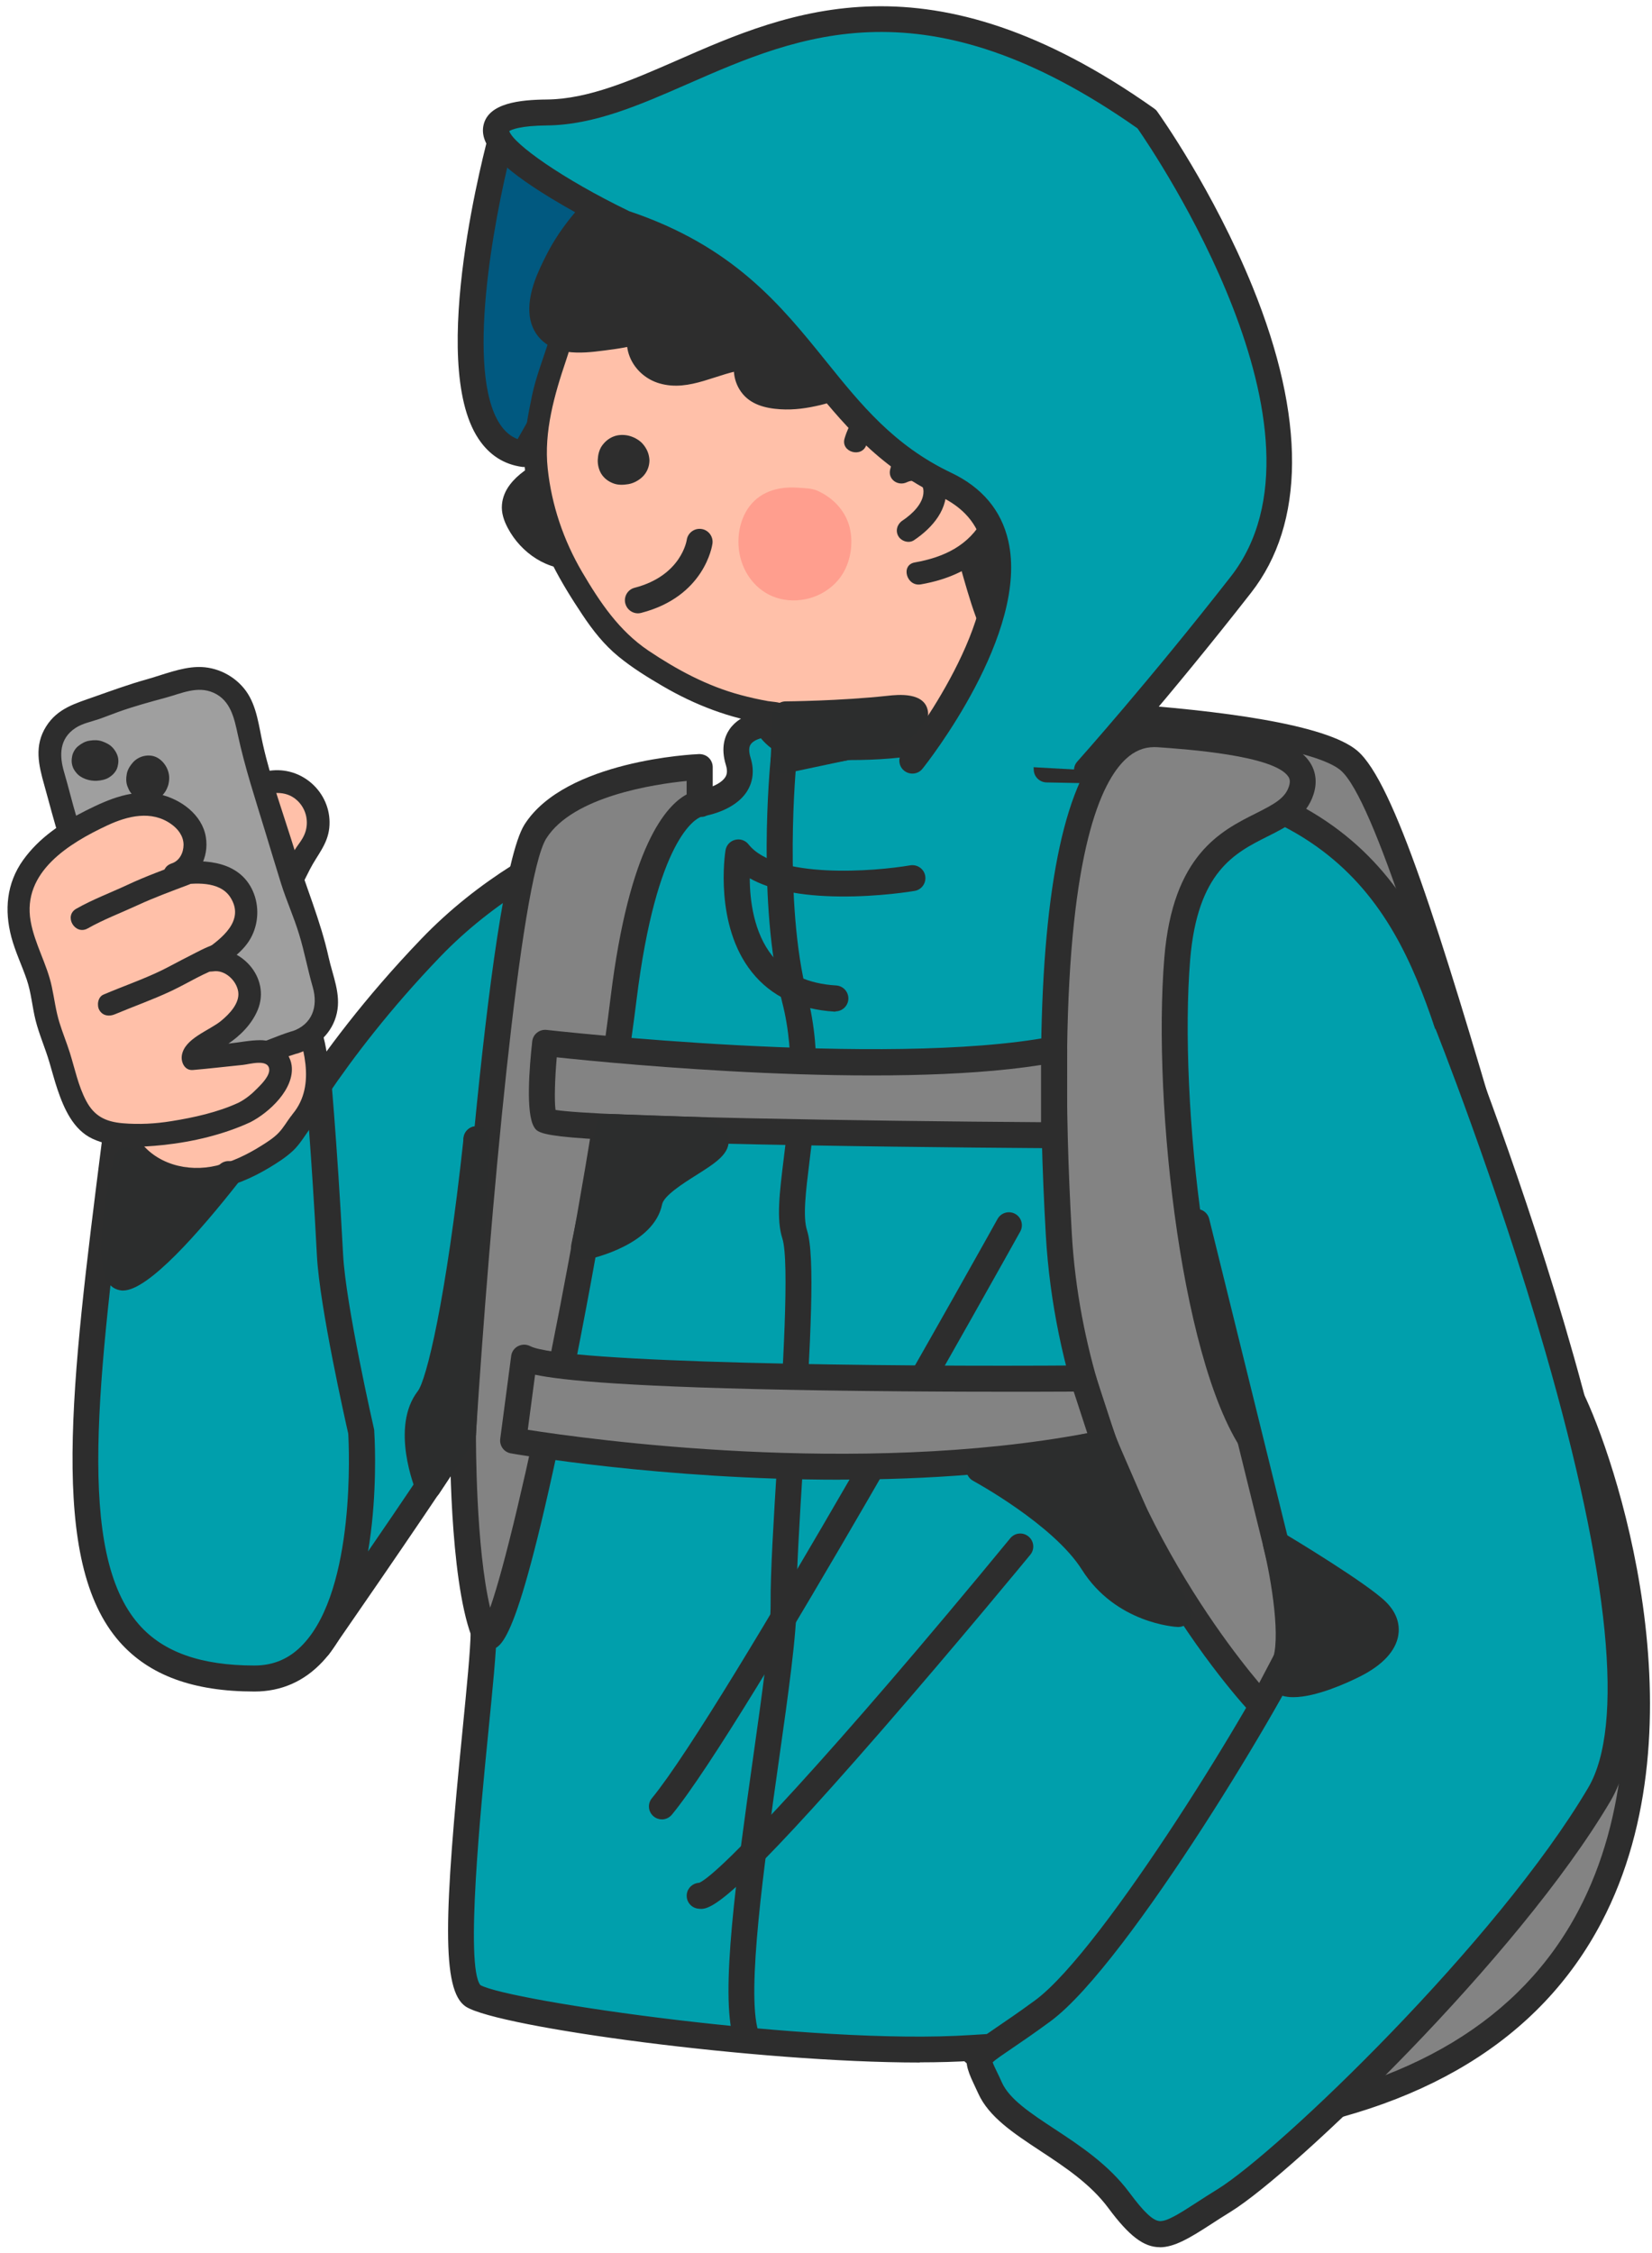 <svg width="190" height="259" viewBox="0 0 190 259" fill="none" xmlns="http://www.w3.org/2000/svg">
<path d="M57.712 15.6C57.712 15.6 48.102 50.57 60.272 52.19L77.472 21.9L57.702 15.6H57.712Z" fill="#015980"/>
<path d="M60.282 53.69C60.212 53.69 60.151 53.69 60.081 53.68C57.961 53.4 56.261 52.31 55.022 50.43C49.132 41.55 55.981 16.28 56.272 15.21C56.382 14.82 56.642 14.49 57.002 14.29C57.361 14.1 57.782 14.06 58.172 14.18L77.942 20.48C78.371 20.62 78.712 20.94 78.882 21.36C79.052 21.78 79.011 22.25 78.791 22.64L61.591 52.93C61.321 53.4 60.822 53.69 60.291 53.69H60.282ZM58.761 17.51C56.772 25.41 53.522 42.76 57.511 48.78C58.062 49.61 58.731 50.18 59.532 50.48L75.272 22.77L58.761 17.51Z" fill="#2D2D2D"/>
<path d="M102.341 81.46C102.341 81.46 148.162 81.48 155.152 87.43C162.142 93.38 175.181 149.56 180.731 160.69C186.281 171.82 206.631 235.1 143.851 243.99C65.572 255.07 93.932 94.06 93.932 94.06L102.341 81.47V81.46Z" fill="#838383"/>
<path d="M136.411 246.03C125.131 246.03 115.661 242.13 108.181 234.39C93.911 219.63 86.941 191.45 87.451 150.61C87.831 120.37 92.411 94.06 92.451 93.8C92.491 93.6 92.561 93.4 92.681 93.23L101.091 80.64C101.371 80.22 101.831 79.98 102.331 79.98C107.081 79.98 148.911 80.18 156.111 86.31C160.341 89.91 165.711 107.37 172.841 131.66C176.471 144.04 179.911 155.74 182.051 160.04C185.561 167.09 196.231 198.09 184.181 221.01C177.101 234.48 163.591 242.72 144.041 245.49C141.411 245.86 138.861 246.05 136.401 246.05L136.411 246.03ZM95.351 94.62C94.301 100.88 78.421 199.3 110.331 232.31C118.751 241.01 129.951 244.45 143.641 242.51C162.191 239.88 174.951 232.18 181.561 219.6C193.011 197.81 182.771 168.11 179.401 161.35C177.141 156.81 173.831 145.54 169.991 132.48C164.961 115.34 158.061 91.86 154.191 88.56C152.701 87.29 147.061 84.98 126.051 83.7C115.751 83.07 105.951 82.97 103.141 82.95L95.351 94.61V94.62Z" fill="#2D2D2D"/>
<path d="M62.812 54.12C61.252 54.97 59.422 56.1 59.062 57.84C58.842 58.94 59.482 60.06 60.112 60.99C61.482 62.99 63.942 64.37 66.352 64.08" fill="#2D2D2D"/>
<path d="M62.152 52.99C60.842 53.71 59.542 54.53 58.632 55.74C58.132 56.4 57.801 57.18 57.731 58.01C57.642 58.95 57.962 59.88 58.402 60.7C59.902 63.55 63.041 65.74 66.362 65.39C67.061 65.32 67.672 64.84 67.672 64.08C67.672 63.43 67.072 62.7 66.362 62.77C64.041 63.02 62.011 61.68 60.831 59.68C60.562 59.22 60.272 58.66 60.331 58.18C60.331 58.11 60.382 57.96 60.412 57.86C60.432 57.8 60.452 57.73 60.481 57.67C60.452 57.76 60.452 57.76 60.481 57.67C60.541 57.55 60.612 57.44 60.682 57.32C60.722 57.26 60.762 57.21 60.802 57.15C60.752 57.22 60.752 57.22 60.802 57.15C61.542 56.29 62.422 55.8 63.462 55.23C64.942 54.42 63.622 52.16 62.142 52.97L62.152 52.99Z" fill="#2D2D2D"/>
<path d="M116.082 76.66C118.162 75.32 120.012 73.62 121.592 71.71C123.152 69.82 124.192 67.51 125.492 65.43C126.462 63.87 127.452 62.31 128.282 60.67C129.122 59.02 130.112 57.43 130.622 55.65C131.282 53.35 131.452 51.01 131.642 48.76C131.842 46.4 132.072 44.07 131.702 41.8C131.332 39.53 130.672 37.25 129.672 35.1C128.732 33.08 127.162 31.33 125.622 29.44C124.382 27.92 123.122 26.44 121.632 25.17C120.142 23.9 118.592 22.7 116.922 21.68C115.252 20.67 113.472 19.84 111.672 19.06C109.872 18.29 107.972 17.8 106.102 17.27C104.082 16.69 102.172 16.06 100.262 15.82C98.202 15.57 96.192 15.54 94.242 15.66C92.212 15.79 90.232 16.16 88.312 16.69C86.392 17.22 84.492 17.88 82.662 18.79C80.902 19.66 79.172 20.69 77.492 21.89C75.912 23.02 74.482 24.45 72.962 25.86C71.552 27.17 70.202 28.54 69.062 30.11C67.932 31.67 66.842 33.28 65.972 35.02C65.112 36.75 64.662 38.66 64.052 40.48C63.432 42.33 62.752 44.15 62.392 46.01C62.012 47.99 61.642 49.9 61.602 51.76C61.562 53.73 61.932 55.64 62.292 57.51C62.652 59.38 63.312 61.16 64.082 62.98C64.812 64.69 65.732 66.33 66.832 68.03C68.122 70.02 69.322 71.99 70.912 73.53C72.592 75.15 74.552 76.37 76.492 77.52C78.472 78.68 80.482 79.81 82.662 80.52C84.822 81.22 87.082 81.79 89.372 82.07C90.102 82.16 90.082 87.74 90.122 88.55C90.242 90.82 92.052 92.95 93.922 94.05C95.502 94.99 97.372 95.47 99.252 95.6C101.062 95.73 102.942 95.38 104.752 94.98C106.622 94.58 108.512 94.18 110.082 93.46C113.282 92 113.872 90.83 113.272 87.6C113.172 87.08 112.782 84.99 112.612 82.89C112.432 80.67 112.382 78.6 112.912 78.35C114.012 77.83 115.102 77.28 116.082 76.65V76.66Z" fill="#FFC0A9"/>
<path d="M113.852 79.38C113.852 79.38 113.842 79.38 113.832 79.38C113.832 79.39 113.832 79.4 113.832 79.41C113.832 79.4 113.842 79.39 113.852 79.38Z" fill="#2D2D2D"/>
<path d="M60.282 52.19C60.301 54.35 60.691 56.57 61.191 58.67C62.242 63.05 64.501 66.96 66.981 70.67C68.171 72.46 69.481 74.13 71.151 75.49C72.712 76.77 74.431 77.83 76.171 78.85C79.931 81.05 83.901 82.57 88.221 83.23C88.221 83.23 88.362 83.25 88.522 83.27C88.541 83.34 88.552 83.39 88.552 83.4C88.651 83.94 88.681 84.5 88.711 85.04C88.771 86.12 88.772 87.2 88.822 88.28C88.862 89.19 88.302 92.16 88.641 92.96C89.651 92.72 90.351 92.11 90.841 91.39C90.361 89.67 91.421 85.52 91.231 83.82C91.141 82.97 91.082 81.84 90.421 81.2C89.871 80.67 89.031 80.72 88.322 80.6C87.251 80.41 86.192 80.17 85.151 79.89C81.322 78.86 77.861 77 74.581 74.8C71.181 72.51 69.001 69.24 66.951 65.76C64.811 62.11 63.441 58.08 62.992 53.86C62.541 49.64 63.761 45.39 65.101 41.43C65.751 39.52 66.201 37.5 67.091 35.68C67.941 33.95 69.031 32.32 70.181 30.78C71.341 29.2 72.751 27.84 74.181 26.5C75.722 25.06 77.231 23.62 78.992 22.43C85.681 17.92 94.431 15.53 102.411 17.58C106.321 18.59 110.241 19.7 113.871 21.5C117.501 23.3 120.792 25.8 123.452 28.87C126.082 31.9 128.502 34.85 129.672 38.76C130.902 42.89 130.571 46.95 130.131 51.18C129.921 53.19 129.572 55.22 128.702 57.06C127.872 58.83 126.911 60.58 125.911 62.26C124.941 63.9 123.911 65.51 122.971 67.18C122.021 68.88 121.022 70.48 119.692 71.91C118.412 73.29 117.002 74.51 115.432 75.54C114.582 76.07 113.712 76.54 112.812 76.98C112.122 77.32 111.621 77.67 111.401 78.44C110.921 80.01 111.211 81.94 111.381 83.55C111.541 85.13 111.831 86.7 112.081 88.27C112.221 89.14 112.361 90.19 111.751 90.92C112.671 91.66 113.461 91.99 114.121 92.07C114.391 91.65 114.582 91.18 114.692 90.67C114.962 89.38 114.691 88.06 114.461 86.79C114.091 84.74 113.832 82.66 113.812 80.57C113.812 80.26 113.921 79.82 113.841 79.52C113.841 79.49 113.841 79.47 113.841 79.43C113.711 79.6 113.371 79.47 113.771 79.41C113.801 79.41 113.821 79.4 113.851 79.39C113.861 79.33 113.891 79.26 113.891 79.22C113.891 79.29 113.891 79.34 113.871 79.38C114.291 79.28 114.861 78.87 115.221 78.68C115.691 78.44 116.141 78.17 116.591 77.89C116.651 77.86 116.711 77.83 116.771 77.79C120.221 75.53 122.941 72.55 124.981 68.98C127.041 65.35 129.401 61.85 131.131 58.04C132.031 56.05 132.442 53.95 132.692 51.79C132.952 49.56 133.171 47.29 133.221 45.05C133.321 40.91 132.171 36.31 129.911 32.82C128.751 31.03 127.312 29.4 125.952 27.77C124.562 26.11 123.071 24.62 121.381 23.26C118.051 20.59 114.271 18.48 110.211 17.13C106.161 15.77 101.921 14.48 97.632 14.32C93.242 14.17 88.852 14.93 84.742 16.49C80.641 18.05 76.912 20.43 73.701 23.4C70.522 26.35 67.671 29.38 65.501 33.17C64.442 35.03 63.791 37 63.161 39.04C62.502 41.18 61.651 43.27 61.191 45.47C60.731 47.67 60.291 49.94 60.312 52.19H60.282Z" fill="#2D2D2D"/>
<path d="M113.931 71.64C114.901 73.82 116.111 75.41 117.991 75.13C118.751 75.02 119.421 74.76 120.041 74.28C121.681 73.02 123.361 71.76 124.821 70.28C126.281 68.8 127.551 67.14 128.781 65.47C130.011 63.8 130.901 61.92 131.841 60.08C132.781 58.23 133.991 56.48 134.581 54.48C135.221 52.3 135.181 50.11 135.311 48.06C135.461 45.83 135.441 43.71 135.051 41.66C134.641 39.52 134.131 37.42 133.191 35.49C132.261 33.57 130.821 31.96 129.421 30.28C128.071 28.66 126.851 26.83 125.121 25.45C123.481 24.15 121.621 22.99 119.681 21.92C117.911 20.94 116.121 19.97 114.301 19.1C112.471 18.23 110.481 17.75 108.591 17.02C105.481 15.81 103.111 15.97 99.931 15.56C98.081 15.32 96.271 14.76 94.431 14.67C92.571 14.57 90.711 14.81 88.871 14.93C87.031 15.05 85.151 15.05 83.331 15.45C81.551 15.84 79.811 16.54 78.071 17.28C76.101 18.1 74.181 19.13 72.431 20.37C70.681 21.62 69.061 23.08 67.651 24.69C66.231 26.3 64.921 28.06 63.961 29.98C62.871 32.16 61.021 36.18 63.181 38.2C64.321 39.27 66.221 39.33 68.301 39.11C70.361 38.89 72.391 38.58 73.621 38.12C72.811 39.69 73.931 41.79 75.531 42.55C77.131 43.3 79.061 42.99 80.761 42.52C82.461 42.05 84.201 41.28 85.961 41.14C85.351 42.36 85.841 44.15 86.951 44.94C88.071 45.73 89.611 45.74 90.971 45.77C93.291 45.81 96.981 44.1 98.961 44.81C100.601 45.4 102.161 48.19 103.831 49.13C106.061 50.37 106.971 51.33 107.571 52.66C108.161 53.94 108.331 55.52 109.321 57.67C109.971 59.08 110.821 59.83 111.031 61.37C111.231 62.85 111.531 64.28 111.961 65.71C112.341 66.97 112.961 69.49 113.921 71.65L113.931 71.64Z" fill="#2D2D2D"/>
<path d="M112.801 72.3C113.681 74.23 115.081 76.4 117.451 76.47C120.041 76.54 122.191 74.35 124.021 72.8C126.201 70.95 127.981 68.75 129.671 66.46C131.281 64.28 132.341 61.82 133.661 59.46C135.071 56.93 136.111 54.56 136.401 51.64C136.681 48.75 136.891 45.72 136.541 42.83C136.211 40.16 135.551 37.45 134.401 35.01C133.251 32.57 131.341 30.63 129.681 28.54C127.971 26.39 126.261 24.55 123.971 23C121.581 21.37 118.991 20 116.411 18.69C113.831 17.38 111.091 16.49 108.361 15.55C105.881 14.7 103.291 14.63 100.711 14.35C97.701 14.02 94.931 13.22 91.861 13.4C88.941 13.58 85.851 13.57 82.991 14.19C80.361 14.76 77.751 15.89 75.351 17.1C72.871 18.35 70.591 19.96 68.571 21.86C66.351 23.95 64.321 26.44 62.921 29.16C61.881 31.18 60.781 33.52 60.881 35.85C60.991 38.39 62.731 40.09 65.201 40.44C66.641 40.64 68.091 40.48 69.531 40.29C71.021 40.1 72.541 39.89 73.971 39.4C73.481 38.76 72.991 38.12 72.491 37.48C71.271 40.23 73.031 43.25 75.831 44.07C79.371 45.11 82.541 42.82 85.951 42.46C85.571 41.8 85.201 41.15 84.821 40.49C84.171 41.99 84.261 43.67 85.221 45.03C86.271 46.51 88.021 46.94 89.741 47.05C91.341 47.15 92.831 46.93 94.381 46.56C95.581 46.28 97.401 45.56 98.621 46.08C99.871 46.62 100.781 48.2 101.731 49.13C102.891 50.26 104.471 50.8 105.581 51.99C106.531 53 106.781 54.36 107.181 55.65C107.711 57.38 108.561 58.82 109.371 60.41C109.831 61.31 109.851 62.35 110.041 63.33C110.251 64.41 110.541 65.46 110.841 66.51C111.411 68.48 111.981 70.43 112.801 72.32C113.471 73.86 115.721 72.53 115.061 71C114.371 69.41 113.901 67.73 113.431 66.06C112.921 64.28 112.641 62.5 112.241 60.7C111.881 59.08 110.721 57.79 110.141 56.26C109.621 54.91 109.361 53.46 108.761 52.14C108.201 50.89 107.291 49.92 106.201 49.11C105.561 48.64 104.841 48.31 104.201 47.84C103.571 47.38 103.051 46.75 102.531 46.18C101.621 45.18 100.651 44.02 99.321 43.58C98.001 43.14 96.521 43.43 95.201 43.71C93.551 44.06 91.981 44.54 90.281 44.48C89.431 44.45 88.361 44.44 87.661 43.88C87.121 43.45 86.811 42.48 87.091 41.83C87.431 41.03 87.061 39.75 85.961 39.86C83.431 40.12 81.151 41.36 78.641 41.67C77.621 41.8 76.441 41.77 75.611 41.09C75.011 40.6 74.401 39.61 74.751 38.81C75.171 37.87 74.461 36.48 73.271 36.89C71.171 37.62 68.741 37.95 66.531 37.93C64.581 37.92 63.271 37.12 63.531 35.03C63.741 33.27 64.601 31.53 65.451 29.99C66.621 27.87 68.161 25.95 69.881 24.25C73.371 20.79 77.851 18.39 82.551 17.02C84.961 16.32 87.461 16.37 89.941 16.17C91.291 16.06 92.651 15.93 94.011 15.97C95.301 16.01 96.551 16.28 97.811 16.53C100.121 16.98 102.471 17.03 104.801 17.38C107.171 17.74 109.441 18.69 111.701 19.47C114.141 20.32 116.411 21.61 118.671 22.86C120.771 24.02 122.971 25.24 124.761 26.86C126.461 28.4 127.781 30.35 129.241 32.1C130.831 34 132.151 35.93 132.901 38.31C133.641 40.67 134.091 43.13 134.101 45.61C134.101 48.12 134.081 50.87 133.531 53.33C132.961 55.91 131.371 58.14 130.191 60.47C128.941 62.94 127.491 65.2 125.721 67.34C123.961 69.48 121.901 71.26 119.701 72.93C118.951 73.5 117.871 74.22 116.921 73.67C116.001 73.14 115.491 71.9 115.081 70.99C114.381 69.46 112.121 70.79 112.821 72.31L112.801 72.3Z" fill="#2D2D2D"/>
<path d="M130.201 28.43C131.861 31.05 133.471 33.55 134.181 36.61C134.841 39.45 135.101 42.32 134.931 45.23C134.751 48.27 133.741 51.25 132.991 54.19C132.761 55.1 132.391 57.94 131.341 58.16C130.581 58.31 129.611 57.79 128.961 57.51C127.591 56.92 126.221 56.37 124.831 55.82C121.941 54.68 119.261 53.12 116.441 51.83C113.721 50.58 110.941 49.43 108.301 48.01C105.611 46.57 102.841 45.46 100.061 44.21C97.281 42.96 94.591 41.55 91.801 40.34C90.461 39.76 89.151 39.15 87.891 38.4C86.531 37.6 85.221 36.75 83.761 36.13C82.601 35.64 81.381 35.31 80.241 34.77C78.881 34.13 77.651 33.23 76.531 32.24C75.591 31.41 74.661 30.53 73.921 29.52C73.061 28.34 72.461 26.97 71.821 25.66C71.451 24.91 71.081 24.15 70.721 23.39C70.511 22.95 70.221 21.83 69.881 21.5C69.451 21.1 70.091 21.3 69.701 21.5C69.701 21.5 69.831 21.42 69.891 21.41C70.291 21.4 70.881 21.08 71.231 20.92C72.411 20.4 73.491 19.58 74.601 18.93C75.851 18.2 77.101 17.46 78.351 16.72C81.041 15.14 83.701 13.94 86.701 13.07C89.501 12.26 92.291 11.74 95.211 11.58C101.901 11.22 108.421 13.15 114.541 15.71C117.611 16.99 120.401 18.97 123.051 20.96C125.831 23.04 128.341 25.49 130.231 28.42C131.141 29.83 133.411 28.52 132.491 27.1C130.711 24.34 128.461 21.95 125.911 19.89C123.371 17.84 120.621 15.83 117.721 14.32C114.831 12.81 111.611 11.67 108.491 10.75C105.361 9.82 102.141 9.15 98.881 8.96C92.611 8.6 85.781 9.89 80.151 12.73C77.211 14.21 74.371 15.97 71.571 17.69C71.071 18 70.581 18.36 70.041 18.59C69.611 18.77 69.161 18.87 68.741 19.07C67.801 19.51 67.191 20.28 67.231 21.35C67.271 22.62 68.151 23.96 68.681 25.07C69.451 26.68 70.191 28.35 71.101 29.89C72.571 32.39 74.931 34.51 77.341 36.08C78.581 36.89 79.921 37.43 81.311 37.94C82.961 38.54 84.431 39.31 85.931 40.22C88.811 41.96 91.951 43.12 94.961 44.59C97.901 46.03 100.941 47.19 103.891 48.6C106.911 50.04 109.831 51.65 112.891 53.02C116.041 54.44 119.071 56.13 122.231 57.51C123.651 58.13 125.121 58.65 126.551 59.24C127.831 59.76 129.061 60.46 130.441 60.67C132.671 61.01 134.041 59.71 134.761 57.71C135.271 56.29 135.581 54.78 135.951 53.31C136.401 51.54 136.931 49.77 137.261 47.97C137.921 44.34 137.671 40.64 136.991 37.04C136.281 33.28 134.531 30.26 132.501 27.08C131.601 25.66 129.331 26.97 130.241 28.4L130.201 28.43Z" fill="#2D2D2D"/>
<path d="M73.382 52.89C73.412 53.81 72.531 54.39 71.612 54.42C70.692 54.45 70.082 53.91 70.061 52.99C70.041 52.07 70.612 51.34 71.522 51.31C72.431 51.28 73.352 51.98 73.382 52.9V52.89Z" fill="#2D2D2D"/>
<path d="M72.072 52.89C72.072 52.97 72.072 53.04 72.062 53.12C72.082 53 72.091 52.89 72.112 52.77C72.091 52.88 72.062 52.99 72.022 53.1C72.062 53 72.112 52.89 72.152 52.79C72.102 52.89 72.052 52.99 71.981 53.08C72.052 52.99 72.122 52.9 72.182 52.82C72.102 52.92 72.012 53.01 71.912 53.09C72.002 53.02 72.092 52.95 72.172 52.89C72.042 52.99 71.901 53.07 71.751 53.13L72.062 53C71.882 53.08 71.692 53.13 71.492 53.15C71.612 53.13 71.722 53.12 71.841 53.1C71.662 53.12 71.482 53.13 71.302 53.1C71.422 53.12 71.532 53.13 71.652 53.15C71.502 53.13 71.362 53.09 71.222 53.04C71.322 53.08 71.432 53.13 71.532 53.17C71.422 53.12 71.332 53.07 71.242 53C71.332 53.07 71.421 53.14 71.501 53.2C71.421 53.14 71.352 53.07 71.292 52.99C71.362 53.08 71.431 53.17 71.492 53.25C71.421 53.16 71.362 53.06 71.322 52.95L71.452 53.26C71.402 53.13 71.362 53 71.341 52.86C71.362 52.98 71.372 53.09 71.392 53.21C71.372 53.03 71.372 52.85 71.392 52.67C71.372 52.79 71.362 52.9 71.341 53.02C71.362 52.86 71.401 52.71 71.462 52.56C71.421 52.66 71.371 52.77 71.332 52.87C71.382 52.74 71.452 52.63 71.532 52.52C71.462 52.61 71.391 52.7 71.332 52.78C71.412 52.69 71.492 52.6 71.582 52.53C71.492 52.6 71.402 52.67 71.322 52.73C71.422 52.66 71.522 52.6 71.642 52.55C71.542 52.59 71.431 52.64 71.332 52.68C71.451 52.63 71.572 52.6 71.702 52.58C71.582 52.6 71.472 52.61 71.352 52.63C71.501 52.61 71.662 52.61 71.812 52.63C71.692 52.61 71.582 52.6 71.462 52.58C71.632 52.6 71.792 52.65 71.952 52.71C71.852 52.67 71.742 52.62 71.642 52.58C71.802 52.65 71.942 52.73 72.082 52.83C71.992 52.76 71.902 52.69 71.822 52.63C71.942 52.72 72.052 52.83 72.142 52.95C72.072 52.86 72.002 52.77 71.942 52.69C72.022 52.8 72.092 52.91 72.152 53.03C72.112 52.93 72.062 52.82 72.022 52.72C72.072 52.85 72.112 52.97 72.132 53.11C72.112 52.99 72.102 52.88 72.082 52.76C72.082 52.81 72.082 52.85 72.091 52.9C72.112 53.24 72.231 53.58 72.472 53.82C72.701 54.05 73.072 54.22 73.392 54.2C73.732 54.18 74.082 54.07 74.312 53.82C74.542 53.57 74.712 53.24 74.692 52.9C74.662 52.19 74.402 51.59 73.942 51.05C73.572 50.62 73.031 50.31 72.492 50.14C71.951 49.97 71.291 49.95 70.742 50.12C70.112 50.32 69.612 50.71 69.231 51.25C68.912 51.71 68.781 52.28 68.751 52.83C68.722 53.38 68.862 53.98 69.142 54.45C69.482 55 69.972 55.36 70.572 55.58C71.112 55.78 71.702 55.75 72.262 55.66C72.862 55.56 73.452 55.24 73.892 54.82C74.412 54.32 74.702 53.61 74.692 52.9C74.692 52.56 74.552 52.22 74.312 51.98C74.082 51.75 73.712 51.58 73.392 51.6C72.692 51.63 72.072 52.17 72.082 52.91L72.072 52.89Z" fill="#2D2D2D"/>
<path d="M98.392 50.74C99.032 48.44 100.762 46.54 102.802 45.3C104.762 44.11 106.672 43.62 108.512 43.95C110.492 44.3 112.132 45.51 113.472 47.1C114.722 48.58 115.712 50.36 115.962 52.48C116.182 54.39 115.852 56.32 115.182 58.12C114.522 59.93 113.602 61.69 112.192 63C110.452 64.61 107.992 65.51 105.552 65.91" fill="#FFC0A9"/>
<path d="M99.651 51.08C100.532 48.17 103.412 45.75 106.402 45.23C109.662 44.67 112.382 47.21 113.802 49.9C115.432 52.98 114.671 56.67 113.101 59.62C111.451 62.72 108.551 64.07 105.211 64.66C103.551 64.95 104.262 67.47 105.912 67.18C109.072 66.63 112.182 65.33 114.202 62.74C116.212 60.15 117.481 56.54 117.341 53.25C117.071 46.93 110.782 40.67 104.282 43.13C100.992 44.38 98.171 46.97 97.141 50.39C96.651 52 99.181 52.7 99.662 51.09L99.651 51.08Z" fill="#2D2D2D"/>
<path d="M105.281 48.38C103.931 50.02 102.901 51.89 102.381 53.96C102.091 55.13 103.291 55.92 104.301 55.44C105.251 54.99 106.221 55.43 106.211 56.52C106.211 57.87 104.931 59.09 103.791 59.85C103.201 60.24 102.951 61 103.321 61.64C103.661 62.22 104.521 62.5 105.111 62.11C107.241 60.69 109.211 58.44 108.751 55.7C108.281 52.94 105.271 52.1 102.981 53.19L104.901 54.67C105.311 53.05 106.061 51.53 107.131 50.24C107.581 49.7 107.661 48.92 107.131 48.39C106.671 47.93 105.731 47.84 105.281 48.39V48.38Z" fill="#2D2D2D"/>
<path d="M91.761 69C93.921 68.86 95.712 67.71 96.731 66.25C97.822 64.69 98.171 62.52 97.731 60.67C97.311 58.94 96.052 57.36 94.091 56.45C93.391 56.12 92.602 56.13 91.832 56.07C88.862 55.84 86.832 56.96 85.781 58.85C84.632 60.91 84.651 63.65 85.781 65.72C86.811 67.63 88.832 69.2 91.781 69.01L91.761 69Z" fill="#FF9E8E"/>
<path d="M113.792 80.56C113.792 80.56 113.212 85.93 97.451 85.88C90.132 87.43 88.221 83.23 88.221 83.23C88.221 83.23 83.632 83.47 84.912 87.55C86.192 91.63 80.471 92.39 80.471 92.39C80.471 92.39 62.572 95.41 49.522 109.01C36.462 122.61 31.002 134.22 31.002 134.22L36.621 189.32C36.621 189.32 48.941 171.6 53.252 164.8C55.202 161.72 55.712 180.13 55.632 187.6C55.551 195.07 50.761 227.14 54.401 229.45C58.041 231.75 94.272 236.62 111.792 235.45C129.312 234.29 156.962 234.47 157.052 222C157.142 209.54 173.911 140.33 168.891 125.22C163.861 110.11 159.961 89.53 125.031 88.55L120.401 88.46C120.401 88.46 120.242 81.37 113.802 80.56H113.792Z" fill="#009FAC"/>
<path d="M105.782 237.11C87.082 237.11 57.352 233.07 53.602 230.7C50.712 228.87 51.112 219.85 53.192 198.95C53.682 193.98 54.111 189.69 54.132 187.57C54.212 180.58 53.842 171.65 53.242 167.56C48.202 175.26 37.962 190 37.842 190.16C37.481 190.67 36.842 190.91 36.242 190.75C35.632 190.59 35.191 190.08 35.132 189.45L29.512 134.35C29.482 134.08 29.532 133.81 29.642 133.56C29.872 133.08 35.362 121.57 48.442 107.95C61.692 94.15 79.472 91.02 80.222 90.89C80.882 90.8 82.781 90.33 83.412 89.35C83.561 89.12 83.722 88.72 83.492 87.97C82.862 85.96 83.371 84.61 83.912 83.83C85.242 81.92 87.852 81.73 88.141 81.72C88.761 81.7 89.322 82.03 89.582 82.59C89.632 82.69 91.201 85.66 97.141 84.4C97.242 84.38 97.362 84.36 97.462 84.37C97.541 84.37 97.622 84.37 97.702 84.37C110.492 84.37 112.172 80.75 112.312 80.34C112.312 79.93 112.502 79.62 112.812 79.34C113.132 79.05 113.561 79.01 113.991 79.06C119.191 79.71 121.221 83.94 121.751 86.97L125.062 87.03C158.572 87.97 164.491 106.52 169.241 121.42C169.601 122.54 169.952 123.64 170.312 124.72C173.722 134.96 167.792 167.42 163.022 193.49C160.642 206.53 158.582 217.8 158.552 221.98C158.462 234.38 136.262 235.57 118.432 236.53C116.132 236.65 113.952 236.77 111.902 236.91C110.062 237.03 108.002 237.09 105.792 237.09L105.782 237.11ZM55.252 228.21C58.452 230.03 93.452 235.16 111.692 233.95C113.762 233.81 115.952 233.69 118.262 233.57C133.972 232.73 155.482 231.57 155.552 221.98C155.582 217.54 157.562 206.7 160.072 192.97C164.522 168.59 170.631 135.19 167.461 125.68C167.101 124.59 166.742 123.48 166.382 122.35C161.682 107.62 156.351 90.92 124.971 90.04L120.361 89.95C119.561 89.93 118.912 89.29 118.892 88.49C118.892 88.28 118.692 83.49 114.672 82.27C114.252 82.94 113.532 83.74 112.322 84.51C109.312 86.41 104.382 87.38 97.681 87.38H97.591C91.591 88.6 88.692 86.31 87.511 84.87C87.061 85 86.572 85.23 86.341 85.57C86.112 85.9 86.112 86.42 86.322 87.1C86.882 88.89 86.412 90.2 85.912 90.98C84.431 93.3 81.031 93.82 80.651 93.87C80.531 93.89 63.121 96.98 50.581 110.04C39.131 121.96 33.551 132.44 32.511 134.49L37.672 185.13C41.452 179.66 48.852 168.9 51.971 163.99C52.772 162.73 53.842 162.93 54.151 163.02C55.382 163.38 56.231 164.31 56.772 173.55C57.062 178.4 57.151 184.1 57.111 187.6C57.092 189.85 56.651 194.2 56.151 199.24C55.291 207.93 53.492 225.97 55.242 228.2L55.252 228.21Z" fill="#2D2D2D"/>
<path d="M85.802 235.44C85.162 235.44 84.571 235.03 84.371 234.39C82.781 229.25 84.731 215.45 86.611 202.1C87.661 194.64 88.661 187.6 88.631 184.28C88.601 180.86 88.981 174.63 89.391 168.04C90.031 157.77 90.821 144.99 89.981 142.38C89.271 140.18 89.661 137.09 90.141 133.17C90.781 127.97 91.591 121.5 89.951 115.18C87.041 103.88 88.561 87.96 88.631 87.29C88.711 86.47 89.441 85.86 90.261 85.95C91.081 86.03 91.681 86.76 91.601 87.58C91.581 87.74 90.061 103.65 92.841 114.43C94.611 121.3 93.771 128.08 93.101 133.53C92.681 136.94 92.311 139.89 92.822 141.46C93.761 144.38 93.251 153.95 92.371 168.22C91.961 174.76 91.581 180.94 91.611 184.25C91.641 187.79 90.681 194.62 89.561 202.52C87.891 214.32 85.821 229.01 87.211 233.51C87.451 234.3 87.011 235.14 86.221 235.38C86.071 235.43 85.921 235.45 85.781 235.45L85.802 235.44Z" fill="#2D2D2D"/>
<path d="M76.132 209.16C75.802 209.16 75.462 209.05 75.181 208.82C74.541 208.3 74.451 207.35 74.981 206.72C83.241 196.67 114.421 140.7 114.731 140.13C115.131 139.41 116.041 139.15 116.761 139.55C117.481 139.95 117.741 140.86 117.341 141.58C116.051 143.89 85.722 198.36 77.281 208.61C76.981 208.97 76.561 209.16 76.121 209.16H76.132Z" fill="#2D2D2D"/>
<path d="M80.642 219.45C80.502 219.45 80.392 219.43 80.272 219.42C79.452 219.31 78.882 218.56 78.992 217.74C79.092 217.01 79.702 216.48 80.412 216.45C82.782 215.46 96.022 201.36 116.192 176.84C116.712 176.2 117.662 176.11 118.292 176.64C118.932 177.16 119.022 178.11 118.492 178.74C118.412 178.84 110.022 189.03 101.322 199.02C84.892 217.9 81.972 219.45 80.632 219.45H80.642Z" fill="#2D2D2D"/>
<path d="M55.621 170.87C54.811 170.87 54.141 170.22 54.131 169.41L53.301 131C53.282 130.17 53.941 129.49 54.761 129.47C55.571 129.44 56.272 130.11 56.291 130.93L57.121 169.34C57.141 170.17 56.481 170.85 55.661 170.87C55.651 170.87 55.641 170.87 55.631 170.87H55.621Z" fill="#2D2D2D"/>
<path d="M36.462 122.6C36.462 122.6 37.252 130.77 37.962 144.32C38.272 150.32 41.552 164.6 41.552 164.6C41.552 164.6 43.492 192.96 29.272 192.97C5.652 192.97 8.132 171.42 13.192 131.46C18.372 90.61 36.462 122.6 36.462 122.6Z" fill="#009FAC"/>
<path d="M29.271 194.46C22.212 194.46 17.142 192.59 13.752 188.75C5.601 179.5 8.161 159.27 11.711 131.27C13.451 117.52 16.831 110.33 22.041 109.31C29.572 107.82 36.952 120.42 37.761 121.86C37.861 122.04 37.931 122.24 37.952 122.45C37.952 122.53 38.751 130.81 39.461 144.23C39.761 150.03 42.981 164.12 43.011 164.26C43.032 164.34 43.041 164.41 43.041 164.49C43.092 165.26 44.241 183.38 37.101 191.03C34.981 193.3 32.342 194.46 29.271 194.46ZM23.291 112.18C23.061 112.18 22.841 112.2 22.611 112.24C20.512 112.65 16.692 115.73 14.671 131.64C11.222 158.86 8.731 178.53 15.992 186.77C18.771 189.93 23.122 191.47 29.262 191.47C31.502 191.47 33.352 190.66 34.901 188.99C40.901 182.57 40.142 166.31 40.051 164.81C39.712 163.31 36.761 150.22 36.452 144.39C35.831 132.51 35.131 124.7 34.981 123.06C33.111 119.86 27.642 112.18 23.271 112.18H23.291Z" fill="#2D2D2D"/>
<path d="M34.602 128.97C33.922 129.83 33.392 130.88 32.532 131.57C31.252 132.59 29.792 133.47 28.322 134.16C26.832 134.86 25.202 135.41 23.562 135.55C21.942 135.69 20.151 135.43 18.642 134.82C17.111 134.2 15.771 133.05 14.841 131.69C13.091 129.15 13.142 125.76 13.702 122.73C14.112 120.53 14.431 118.37 14.851 116.27C15.291 114.1 15.771 111.98 16.341 109.88C16.901 107.78 17.382 105.63 18.182 103.57C18.952 101.59 19.862 99.58 20.952 97.6C21.662 96.31 23.062 94.75 24.562 93.32C25.932 92.01 27.602 90.99 29.241 90.39C31.052 89.73 33.011 89.48 34.642 90.7C37.002 92.46 37.191 95.56 35.522 97.68C34.481 99 33.981 100.54 33.331 101.93C32.691 103.32 32.142 104.71 32.162 106.46C32.182 108.34 32.761 110.1 33.382 111.88C33.992 113.64 34.572 115.43 35.221 117.18C35.861 118.91 36.331 120.77 36.471 122.61C36.611 124.51 36.322 126.32 35.392 127.97C35.181 128.35 34.882 128.63 34.611 128.97H34.602Z" fill="#FFC0A9"/>
<path d="M33.471 128.31C33.001 128.93 32.611 129.63 32.081 130.19C31.491 130.82 30.721 131.3 30.001 131.75C28.421 132.74 26.712 133.56 24.901 134C21.591 134.8 17.801 133.83 15.871 130.88C13.941 127.91 14.761 124.26 15.312 121.02C15.951 117.25 16.721 113.53 17.692 109.83C18.712 105.98 19.892 102.35 21.771 98.81C23.361 95.81 26.221 92.95 29.412 91.71C31.002 91.09 32.831 90.76 34.191 92.03C35.142 92.92 35.511 94.26 35.161 95.52C34.981 96.15 34.642 96.65 34.261 97.17C33.712 97.93 33.291 98.76 32.911 99.62C32.252 101.12 31.451 102.63 31.091 104.24C30.161 108.35 32.202 112.61 33.541 116.4C34.822 120.03 36.452 124.69 33.672 128.05C32.602 129.34 34.452 131.2 35.522 129.9C38.272 126.57 38.141 122.31 36.971 118.34C36.331 116.17 35.502 114.05 34.761 111.91C34.062 109.86 33.221 107.69 33.511 105.48C33.772 103.59 34.782 101.62 35.642 99.94C36.481 98.3 37.671 97.09 37.871 95.18C38.261 91.42 35.051 88.21 31.302 88.57C27.172 88.96 23.672 91.93 21.162 95.02C19.831 96.66 18.912 98.56 18.052 100.48C17.142 102.52 16.372 104.59 15.791 106.76C14.621 111.11 13.611 115.48 12.861 119.92C12.201 123.77 11.332 127.8 13.191 131.47C15.281 135.6 20.051 137.41 24.471 136.75C26.781 136.4 29.001 135.42 31.001 134.22C31.931 133.66 32.911 133.03 33.711 132.28C34.521 131.51 35.071 130.52 35.741 129.63C36.751 128.29 34.481 126.98 33.481 128.31H33.471Z" fill="#2D2D2D"/>
<path d="M33.901 119.82C30.921 120.72 31.021 121.04 28.041 121.95C25.061 122.85 25.051 122.81 22.071 123.72C19.291 124.56 16.381 122.92 15.541 120.14C14.581 116.96 14.381 117.02 13.421 113.84C12.461 110.66 12.381 110.68 11.421 107.5C10.461 104.32 10.761 104.23 9.791 101.05C8.821 97.87 8.651 97.92 7.691 94.74C6.721 91.56 6.861 91.52 5.891 88.34C5.051 85.56 6.611 82.77 9.391 81.93C12.371 81.03 12.311 80.82 15.291 79.91C18.271 79.01 18.301 79.1 21.281 78.2C24.061 77.36 27.111 78.87 27.961 81.65C28.921 84.83 28.601 84.93 29.571 88.1C30.531 91.28 30.551 91.27 31.521 94.45C32.481 97.63 32.501 97.62 33.461 100.8C34.431 103.98 34.711 103.89 35.681 107.07C36.651 110.25 36.391 110.33 37.361 113.51C38.201 116.29 36.701 118.97 33.921 119.81L33.901 119.82Z" fill="#9F9F9F"/>
<path d="M33.551 118.56C31.801 119.1 30.161 119.88 28.431 120.45C26.661 121.03 24.861 121.51 23.081 122.04C21.101 122.63 19.181 123.03 17.631 121.28C16.971 120.53 16.751 119.63 16.451 118.69C16.171 117.82 15.851 116.97 15.541 116.12C14.871 114.28 14.351 112.39 13.741 110.53C13.141 108.68 12.511 106.83 12.071 104.94C11.631 103.04 11.211 101.17 10.601 99.31C10.021 97.54 9.351 95.8 8.821 94C8.301 92.26 7.881 90.5 7.371 88.76C6.801 86.83 6.821 84.91 8.681 83.69C9.481 83.16 10.471 82.98 11.371 82.67C12.131 82.41 12.881 82.1 13.641 81.83C15.411 81.2 17.231 80.7 19.051 80.21C20.861 79.72 22.711 78.81 24.561 79.64C26.521 80.51 26.941 82.56 27.351 84.46C28.161 88.23 29.371 91.88 30.491 95.57C31.101 97.57 31.701 99.57 32.321 101.56C32.941 103.55 33.811 105.44 34.411 107.44C35.021 109.43 35.391 111.48 35.971 113.48C36.611 115.71 35.921 117.79 33.571 118.57C31.981 119.1 32.661 121.63 34.271 121.09C36.431 120.37 38.241 118.76 38.741 116.47C39.231 114.27 38.271 112.19 37.801 110.07C36.881 105.88 35.171 101.91 33.911 97.82C32.661 93.77 31.161 89.69 30.231 85.55C29.771 83.51 29.551 81.19 28.301 79.45C27.031 77.69 24.901 76.62 22.731 76.68C20.771 76.73 18.731 77.58 16.841 78.11C14.831 78.67 12.891 79.38 10.931 80.07C8.711 80.86 6.631 81.4 5.301 83.52C3.921 85.72 4.431 87.92 5.091 90.25C5.681 92.34 6.201 94.44 6.871 96.5C7.531 98.51 8.291 100.47 8.851 102.51C9.401 104.54 9.771 106.6 10.391 108.62C11.011 110.62 11.661 112.6 12.281 114.59C12.621 115.69 13.021 116.77 13.411 117.86C13.831 119.02 14.111 120.26 14.621 121.38C15.671 123.68 18.041 125.25 20.581 125.25C21.871 125.25 23.091 124.77 24.311 124.41C25.311 124.12 26.321 123.83 27.321 123.53C29.681 122.83 31.911 121.81 34.251 121.08C35.851 120.58 35.171 118.06 33.551 118.56Z" fill="#2D2D2D"/>
<path d="M28.091 127.9C26.651 128.59 24.952 129.03 23.392 129.44C21.332 129.99 19.482 130.27 18.542 130.35C16.362 130.55 12.762 130.73 10.782 129.55C8.482 128.17 7.592 124.13 6.892 121.75C6.432 120.18 5.761 118.67 5.341 117.09C4.921 115.51 4.842 113.83 4.302 112.29C3.742 110.68 2.972 109.07 2.532 107.41C2.082 105.7 1.872 104.01 2.362 102.31C2.852 100.64 3.882 99.18 5.112 97.95C6.602 96.47 8.441 95.35 10.332 94.41C12.222 93.46 14.201 92.48 16.341 92.43C18.491 92.37 20.912 93.43 21.962 95.31C23.012 97.19 22.162 99.93 20.091 100.51C22.831 100.06 26.131 100.11 27.591 102.47C28.462 103.87 28.492 105.78 27.672 107.21C26.852 108.64 25.482 109.45 24.142 110.4C26.202 109.97 28.192 111.62 28.642 113.67C29.082 115.67 27.172 117.74 25.662 118.79C24.922 119.31 22.172 120.76 22.152 121.69C24.192 121.53 26.311 121.23 28.341 121.07C29.131 121.01 30.032 120.69 30.762 121.01C34.642 122.72 29.881 127.01 28.081 127.88L28.091 127.9Z" fill="#FFC0A9"/>
<path d="M27.432 126.77C25.052 127.87 22.291 128.48 19.712 128.89C17.881 129.19 15.961 129.29 14.111 129.13C12.142 128.96 10.832 128.31 9.902 126.54C8.992 124.81 8.612 122.87 8.032 121.02C7.662 119.85 7.191 118.71 6.831 117.54C6.411 116.18 6.252 114.79 5.952 113.41C5.402 110.82 3.982 108.51 3.522 105.89C2.532 100.25 7.951 96.94 12.341 94.89C14.671 93.8 17.422 93.12 19.692 94.74C20.482 95.3 21.102 96.11 21.111 97.11C21.111 98.03 20.651 98.96 19.752 99.26C18.122 99.8 18.812 102.04 20.452 101.78C22.362 101.48 25.262 101.26 26.482 103.14C28.232 105.84 25.451 107.92 23.502 109.28C22.252 110.15 23.041 111.91 24.512 111.67C25.861 111.45 27.221 112.73 27.401 114.03C27.581 115.34 26.372 116.58 25.452 117.34C24.102 118.47 21.201 119.37 20.912 121.35C20.802 122.11 21.232 123.08 22.172 123.01C24.102 122.85 26.032 122.61 27.962 122.42C28.672 122.35 30.831 121.69 30.962 122.91C31.041 123.67 30.091 124.62 29.622 125.09C28.982 125.75 28.272 126.34 27.452 126.76C25.952 127.52 27.271 129.78 28.771 129.02C30.962 127.91 33.901 125.18 33.541 122.48C33.312 120.78 31.622 119.57 29.952 119.58C28.752 119.58 27.502 119.85 26.312 119.97C24.932 120.12 23.561 120.28 22.172 120.39C22.591 120.94 23.012 121.49 23.432 122.05C23.532 121.34 25.502 120.48 26.162 120.05C27.631 119.08 28.962 117.74 29.642 116.1C31.181 112.36 27.612 108.53 23.822 109.14C24.162 109.94 24.491 110.73 24.831 111.53C26.401 110.43 28.122 109.35 28.982 107.57C29.811 105.86 29.802 103.78 28.912 102.09C27.162 98.77 22.991 98.74 19.771 99.24C20.002 100.08 20.232 100.92 20.471 101.76C22.802 100.98 24.072 98.6 23.672 96.21C23.241 93.64 20.771 91.86 18.361 91.32C15.341 90.65 12.521 91.86 9.871 93.19C7.091 94.58 4.492 96.32 2.662 98.87C0.752 101.54 0.482 104.63 1.312 107.75C1.762 109.43 2.521 110.99 3.081 112.63C3.591 114.13 3.701 115.71 4.081 117.25C4.491 118.9 5.192 120.46 5.672 122.09C5.992 123.15 6.261 124.22 6.621 125.27C7.361 127.45 8.431 129.88 10.632 130.91C13.101 132.06 16.142 131.91 18.782 131.63C22.162 131.27 25.701 130.44 28.791 129.01C30.322 128.31 28.991 126.05 27.471 126.75L27.432 126.77Z" fill="#2D2D2D"/>
<path d="M21.042 99.15C18.912 99.97 16.762 100.74 14.692 101.71C12.722 102.63 10.671 103.39 8.772 104.47C7.302 105.3 8.621 107.56 10.091 106.73C11.931 105.69 13.912 104.95 15.812 104.07C17.752 103.17 19.741 102.45 21.741 101.69C22.401 101.44 22.852 100.81 22.651 100.08C22.482 99.45 21.702 98.91 21.042 99.17V99.15Z" fill="#2D2D2D"/>
<path d="M24.681 108.57C23.662 108.89 22.642 109.47 21.692 109.95C20.631 110.48 19.602 111.06 18.541 111.58C16.381 112.62 14.101 113.4 11.902 114.34C11.252 114.61 11.111 115.58 11.431 116.13C11.822 116.8 12.571 116.88 13.221 116.6C15.361 115.7 17.561 114.93 19.662 113.94C20.662 113.47 21.631 112.93 22.611 112.42C23.081 112.18 23.561 111.94 24.052 111.72C24.491 111.52 24.931 111.24 25.381 111.1C26.982 110.6 26.302 108.08 24.681 108.58V108.57Z" fill="#2D2D2D"/>
<path d="M12.322 87.62C12.262 88.28 11.492 88.51 10.832 88.45C10.172 88.39 9.512 88.02 9.572 87.36C9.632 86.7 10.362 86.36 11.022 86.42C11.682 86.48 12.382 86.96 12.322 87.62Z" fill="#2D2D2D"/>
<path d="M11.011 87.62C11.011 87.62 11.011 87.64 11.011 87.65C11.031 87.53 11.041 87.42 11.062 87.3C11.052 87.37 11.031 87.43 11.011 87.49C11.051 87.39 11.101 87.28 11.141 87.18C11.111 87.25 11.071 87.31 11.031 87.37C11.101 87.28 11.171 87.19 11.231 87.11C11.181 87.17 11.132 87.22 11.072 87.26C11.162 87.19 11.251 87.12 11.331 87.06C11.251 87.12 11.162 87.16 11.072 87.2C11.171 87.16 11.281 87.11 11.381 87.07C11.251 87.12 11.111 87.15 10.981 87.18C11.101 87.16 11.211 87.15 11.331 87.13C11.141 87.15 10.941 87.15 10.751 87.13C10.871 87.15 10.981 87.16 11.101 87.18C10.921 87.16 10.751 87.11 10.591 87.05C10.691 87.09 10.801 87.14 10.901 87.18C10.791 87.13 10.681 87.08 10.591 87C10.681 87.07 10.771 87.14 10.851 87.2C10.781 87.14 10.711 87.08 10.661 87.01C10.731 87.1 10.801 87.19 10.861 87.27C10.811 87.21 10.781 87.14 10.741 87.07C10.781 87.17 10.831 87.28 10.871 87.38C10.851 87.32 10.832 87.25 10.822 87.18C10.841 87.3 10.851 87.41 10.871 87.53C10.871 87.46 10.871 87.38 10.871 87.31C10.851 87.43 10.841 87.54 10.822 87.66C10.832 87.58 10.851 87.5 10.891 87.42C10.851 87.52 10.801 87.63 10.761 87.73C10.791 87.66 10.831 87.59 10.881 87.53C10.811 87.62 10.742 87.71 10.681 87.79C10.742 87.72 10.801 87.66 10.881 87.6C10.791 87.67 10.701 87.74 10.621 87.8C10.711 87.74 10.801 87.69 10.901 87.64C10.801 87.68 10.691 87.73 10.591 87.77C10.731 87.71 10.871 87.68 11.011 87.66C10.891 87.68 10.781 87.69 10.661 87.71C10.811 87.69 10.961 87.69 11.101 87.71C10.981 87.69 10.871 87.68 10.751 87.66C10.901 87.68 11.052 87.72 11.191 87.78C11.091 87.74 10.981 87.69 10.881 87.65C11.011 87.71 11.131 87.77 11.241 87.86C11.151 87.79 11.061 87.72 10.981 87.66C11.071 87.73 11.141 87.8 11.211 87.89C11.141 87.8 11.071 87.71 11.011 87.63C11.061 87.7 11.101 87.77 11.131 87.84L11.001 87.53C11.031 87.61 11.052 87.68 11.062 87.77C11.041 87.65 11.031 87.54 11.011 87.42C11.011 87.48 11.011 87.54 11.011 87.6C10.991 87.92 11.171 88.3 11.391 88.52C11.621 88.75 11.992 88.92 12.312 88.9C12.652 88.88 13.001 88.77 13.231 88.52C13.471 88.25 13.591 87.96 13.611 87.6C13.651 86.99 13.381 86.44 12.991 85.99C12.671 85.62 12.211 85.39 11.761 85.23C11.281 85.06 10.781 85.07 10.291 85.15C9.811 85.22 9.391 85.46 9.011 85.76C8.651 86.04 8.371 86.51 8.291 86.97C8.231 87.33 8.211 87.62 8.311 87.99C8.401 88.33 8.571 88.6 8.791 88.86C9.331 89.51 10.321 89.8 11.131 89.76C11.621 89.73 12.161 89.63 12.581 89.35C12.891 89.15 13.111 88.94 13.312 88.63C13.521 88.31 13.571 87.98 13.611 87.62C13.651 87.31 13.441 86.91 13.231 86.7C13.001 86.47 12.632 86.3 12.312 86.32C11.972 86.34 11.621 86.45 11.391 86.7C11.321 86.79 11.252 86.88 11.191 86.96C11.072 87.16 11.011 87.38 11.011 87.62Z" fill="#2D2D2D"/>
<path d="M18.161 89.65C18.101 90.31 17.571 90.93 16.911 90.86C16.251 90.8 15.781 90.09 15.851 89.43C15.911 88.77 16.512 88.11 17.172 88.17C17.831 88.23 18.232 88.99 18.172 89.65H18.161Z" fill="#2D2D2D"/>
<path d="M16.852 89.65C16.852 89.65 16.852 89.68 16.852 89.69C16.872 89.57 16.881 89.46 16.901 89.34C16.881 89.48 16.841 89.61 16.791 89.74C16.831 89.64 16.881 89.53 16.922 89.43C16.872 89.55 16.811 89.65 16.732 89.75C16.802 89.66 16.872 89.57 16.931 89.49C16.861 89.58 16.782 89.65 16.702 89.72C16.792 89.65 16.881 89.58 16.961 89.52C16.881 89.58 16.801 89.63 16.711 89.66C16.811 89.62 16.922 89.57 17.021 89.53C16.942 89.56 16.861 89.58 16.782 89.6C16.901 89.58 17.012 89.57 17.131 89.55C17.041 89.56 16.962 89.56 16.872 89.55C16.991 89.57 17.102 89.58 17.221 89.6C17.131 89.59 17.042 89.56 16.952 89.52C17.052 89.56 17.162 89.61 17.262 89.65C17.172 89.61 17.102 89.56 17.021 89.51C17.111 89.58 17.201 89.65 17.282 89.71C17.201 89.64 17.122 89.57 17.061 89.48C17.131 89.57 17.201 89.66 17.262 89.74C17.192 89.64 17.131 89.54 17.081 89.43L17.211 89.74C17.161 89.62 17.122 89.49 17.102 89.36C17.122 89.48 17.131 89.59 17.151 89.71C17.142 89.6 17.142 89.49 17.151 89.38C17.131 89.5 17.122 89.61 17.102 89.73C17.122 89.6 17.152 89.48 17.202 89.36C17.162 89.46 17.112 89.57 17.072 89.67C17.132 89.54 17.201 89.42 17.291 89.3C17.221 89.39 17.151 89.48 17.091 89.56C17.162 89.47 17.241 89.39 17.331 89.32C17.241 89.39 17.152 89.46 17.072 89.52C17.162 89.45 17.252 89.39 17.361 89.35C17.262 89.39 17.151 89.44 17.052 89.48C17.131 89.45 17.212 89.43 17.302 89.41C17.181 89.43 17.072 89.44 16.952 89.46C17.042 89.45 17.121 89.45 17.211 89.46C17.091 89.44 16.982 89.43 16.861 89.41C16.942 89.42 17.021 89.44 17.091 89.47L16.782 89.34C16.861 89.38 16.942 89.42 17.012 89.48C16.922 89.41 16.831 89.34 16.752 89.28C16.822 89.34 16.881 89.4 16.942 89.48C16.872 89.39 16.802 89.3 16.741 89.22C16.822 89.32 16.881 89.44 16.931 89.56C16.892 89.46 16.841 89.35 16.802 89.25C16.852 89.37 16.881 89.5 16.901 89.63C16.881 89.51 16.872 89.4 16.852 89.28C16.872 89.4 16.872 89.52 16.852 89.64C16.822 89.96 17.012 90.35 17.232 90.56C17.462 90.79 17.831 90.96 18.151 90.94C18.491 90.92 18.842 90.81 19.072 90.56C19.322 90.29 19.422 90 19.452 89.64C19.532 88.68 19.021 87.7 18.221 87.18C17.291 86.58 15.982 86.85 15.271 87.67C14.951 88.04 14.671 88.48 14.581 88.97C14.491 89.46 14.482 89.97 14.671 90.43C14.761 90.66 14.851 90.87 14.992 91.07C15.222 91.38 15.401 91.56 15.711 91.79C16.091 92.06 16.622 92.21 17.072 92.17C17.692 92.12 18.291 91.87 18.711 91.4C18.881 91.2 19.041 90.99 19.151 90.75C19.232 90.58 19.311 90.4 19.361 90.22C19.412 90.03 19.432 89.84 19.452 89.65C19.482 89.34 19.282 88.94 19.072 88.73C18.842 88.5 18.471 88.33 18.151 88.35C17.811 88.37 17.462 88.48 17.232 88.73C17.162 88.82 17.091 88.91 17.032 88.99C16.912 89.19 16.852 89.41 16.852 89.65Z" fill="#2D2D2D"/>
<path d="M90.371 82.12C90.371 82.12 96.601 82.09 102.341 81.46C108.081 80.84 104.771 84.32 97.451 85.88L90.131 87.43L90.371 82.12Z" fill="#2C2D2D"/>
<path d="M90.132 88.93C89.781 88.93 89.442 88.81 89.162 88.58C88.811 88.28 88.612 87.83 88.632 87.37L88.871 82.06C88.912 81.26 89.561 80.64 90.352 80.63C90.412 80.63 96.572 80.59 102.172 79.98C103.212 79.87 106.361 79.52 106.721 81.76C107.271 85.22 98.731 87.13 97.751 87.34L90.431 88.89C90.332 88.91 90.222 88.92 90.121 88.92L90.132 88.93ZM91.802 83.59L91.712 85.57L97.141 84.42C99.041 84.02 100.521 83.52 101.601 83.05C97.722 83.43 93.832 83.56 91.802 83.6V83.59Z" fill="#2C2D2D"/>
<path d="M26.282 134.97C26.282 134.97 15.142 149.16 13.632 146.55C12.122 143.94 14.532 133.44 14.532 133.44C14.532 133.44 22.562 138.18 26.282 134.97Z" fill="#2C2D2D"/>
<path d="M14.162 148.36C14.162 148.36 14.082 148.36 14.041 148.36C13.322 148.31 12.701 147.92 12.341 147.3C10.671 144.4 12.492 135.71 13.082 133.11C13.191 132.65 13.512 132.26 13.952 132.07C14.392 131.88 14.892 131.91 15.302 132.16C17.151 133.24 22.952 135.88 25.312 133.84C25.892 133.34 26.762 133.36 27.322 133.89C27.882 134.42 27.942 135.29 27.462 135.89C22.971 141.6 17.061 148.36 14.162 148.36ZM15.591 135.66C14.861 139.39 14.412 143.35 14.711 145.12C16.201 144.2 19.241 141.06 22.221 137.57C21.111 137.5 19.892 137.26 18.562 136.84C17.432 136.48 16.401 136.05 15.591 135.67V135.66Z" fill="#2C2D2D"/>
<path d="M149.652 90.87C147.812 96.59 136.792 93.29 135.392 110.23C133.992 127.16 137.572 158.37 144.992 167.08L147.772 180.47L149.352 188.07L145.122 196.1C145.122 196.1 123.572 173.41 121.772 141.92C121.352 134.47 121.152 127.28 121.232 120.65C121.512 99.29 124.792 83.82 133.202 84.41C144.222 85.19 151.002 86.67 149.642 90.87H149.652Z" fill="#838383"/>
<path d="M145.122 197.59C144.712 197.59 144.322 197.42 144.042 197.12C143.142 196.18 122.092 173.67 120.282 141.99C119.842 134.22 119.662 127.03 119.742 120.62C119.992 101.49 122.602 89.52 127.482 85.02C129.172 83.46 131.132 82.76 133.312 82.91C144.002 83.67 148.852 84.98 150.622 87.59C151.352 88.67 151.512 89.96 151.072 91.32C150.232 93.93 147.972 95.07 145.782 96.16C142.002 98.06 137.722 100.2 136.882 110.34C135.552 126.45 138.932 157.65 146.132 166.1C146.292 166.29 146.412 166.52 146.462 166.77L150.812 187.76C150.882 188.1 150.832 188.45 150.672 188.76L146.442 196.79C146.222 197.22 145.802 197.51 145.322 197.57C145.252 197.57 145.182 197.58 145.122 197.58V197.59ZM132.752 85.89C131.552 85.89 130.492 86.33 129.512 87.23C126.582 89.92 123.032 97.9 122.732 120.67C122.652 127.01 122.832 134.13 123.272 141.83C124.742 167.75 140.072 187.84 144.822 193.48L147.782 187.85L143.612 167.74C135.992 158.22 132.522 126.91 133.912 110.1C134.882 98.29 140.412 95.52 144.452 93.5C146.582 92.43 147.802 91.76 148.242 90.41C148.442 89.8 148.312 89.49 148.162 89.27C146.522 86.84 136.432 86.13 133.122 85.9C133.002 85.9 132.882 85.89 132.762 85.89H132.752Z" fill="#2D2D2D"/>
<path d="M80.471 92.38C80.471 92.38 74.441 92.71 71.711 114.8C68.991 136.88 58.121 194.29 55.621 187.59C53.121 180.9 53.241 164.79 53.241 164.79C53.241 164.79 57.241 102.37 61.581 95.57C65.921 88.77 80.461 88.17 80.461 88.17V92.39L80.471 92.38Z" fill="#838383"/>
<path d="M56.121 189.63C55.651 189.63 54.721 189.45 54.231 188.12C51.661 181.25 51.752 165.46 51.761 164.79C51.761 164.76 51.761 164.73 51.761 164.71C52.172 158.28 55.921 101.7 60.331 94.78C65.031 87.41 79.791 86.71 80.412 86.69C80.811 86.69 81.212 86.82 81.511 87.11C81.802 87.39 81.971 87.78 81.971 88.19V92.41C81.971 92.83 81.911 93.24 81.591 93.52C81.291 93.79 81.001 93.93 80.611 93.91C80.061 94.11 75.501 96.34 73.201 115.01C71.891 125.63 68.781 143.9 65.641 159.45C59.611 189.26 57.712 189.48 56.322 189.64C56.272 189.64 56.201 189.65 56.121 189.65V189.63ZM54.741 164.85C54.741 165.65 54.711 177.83 56.371 184.83C59.651 175.55 67.281 138.6 70.231 114.62C72.371 97.24 76.641 92.58 78.971 91.33V89.78C75.251 90.15 65.921 91.54 62.841 96.37C59.811 101.12 56.341 139.9 54.741 164.84V164.85Z" fill="#2D2D2D"/>
<path d="M166.312 117.31C166.312 117.31 194.672 188.06 183.932 206.27C173.192 224.48 147.582 248.75 140.782 252.95C133.982 257.15 133.182 259.02 128.682 252.95C124.172 246.88 115.921 244.62 113.861 240.03C111.791 235.44 111.492 237.37 119.932 231.16C128.372 224.94 147.161 193.66 149.351 188.07L137.601 140.48" fill="#009FAC"/>
<path d="M133.382 258.34C131.552 258.34 129.862 257.06 127.482 253.85C125.412 251.06 122.462 249.12 119.622 247.25C116.592 245.25 113.722 243.37 112.502 240.65C112.302 240.22 112.132 239.84 111.972 239.51C110.352 236.13 111.122 235.43 114.672 233.03C115.732 232.31 117.192 231.32 119.062 229.95C126.942 224.15 144.842 194.8 147.802 187.95L136.172 140.84C135.972 140.04 136.462 139.23 137.262 139.03C138.062 138.83 138.872 139.32 139.072 140.12L150.822 187.71C150.892 188.01 150.872 188.33 150.762 188.61C148.682 193.91 129.832 225.73 120.832 232.36C118.922 233.77 117.432 234.77 116.352 235.51C115.392 236.16 114.472 236.78 114.172 237.09C114.252 237.34 114.472 237.8 114.672 238.21C114.842 238.56 115.032 238.95 115.232 239.41C116.102 241.33 118.492 242.91 121.272 244.74C124.192 246.66 127.502 248.84 129.892 252.06C131.552 254.3 132.592 255.28 133.372 255.34C134.222 255.39 135.642 254.49 137.602 253.22C138.312 252.76 139.112 252.24 140.012 251.69C147.042 247.35 172.222 223.21 182.662 205.52C186.842 198.44 185.132 181.1 177.732 155.39C172.072 135.73 165.012 118.06 164.942 117.88C164.632 117.11 165.002 116.24 165.772 115.94C166.532 115.63 167.412 116 167.712 116.77C168.882 119.69 196.212 188.42 185.232 207.04C174.582 225.1 148.792 249.78 141.582 254.24C140.702 254.78 139.922 255.29 139.222 255.74C136.772 257.33 135.032 258.35 133.392 258.35L133.382 258.34Z" fill="#2D2D2D"/>
<path d="M96.081 116.3C96.081 116.3 96.021 116.3 95.991 116.3C91.891 116.05 88.691 114.53 86.491 111.78C82.131 106.35 83.381 98.11 83.441 97.76C83.531 97.17 83.961 96.7 84.541 96.55C85.121 96.4 85.721 96.6 86.091 97.07C89.281 101.1 100.601 100.18 104.691 99.48C105.501 99.35 106.281 99.89 106.411 100.7C106.551 101.51 106.001 102.29 105.191 102.42C105.031 102.45 101.121 103.11 96.581 103.06C92.101 103.02 88.631 102.32 86.231 100.97C86.241 103.49 86.681 107.22 88.831 109.9C90.481 111.96 92.951 113.1 96.171 113.29C96.991 113.34 97.621 114.05 97.571 114.87C97.521 115.66 96.861 116.27 96.081 116.27V116.3Z" fill="#2D2D2D"/>
<path d="M80.471 62.29C80.471 62.29 79.771 67.36 73.381 69.02Z" fill="#3A4349"/>
<path d="M73.371 70.51C72.701 70.51 72.101 70.06 71.921 69.39C71.711 68.59 72.191 67.77 72.991 67.57C78.361 66.18 78.971 62.13 78.981 62.09C79.091 61.27 79.851 60.7 80.661 60.81C81.481 60.92 82.051 61.68 81.941 62.49C81.911 62.74 81.031 68.58 73.741 70.46C73.611 70.49 73.491 70.51 73.361 70.51H73.371Z" fill="#2D2D2D"/>
<path d="M62.692 119.89C62.692 119.89 101.572 124.35 121.242 120.64L121.222 130.5C121.222 130.5 63.522 130.18 62.692 128.78C61.862 127.38 62.692 119.89 62.692 119.89Z" fill="#838383"/>
<path d="M121.222 132C121.082 132 106.622 131.92 92.252 131.66C62.362 131.13 62.002 130.53 61.412 129.54C60.462 127.94 60.882 122.7 61.212 119.72C61.252 119.33 61.452 118.96 61.762 118.72C62.072 118.47 62.462 118.36 62.861 118.4C63.252 118.44 101.742 122.8 120.972 119.17C121.412 119.09 121.862 119.2 122.202 119.49C122.542 119.77 122.742 120.2 122.742 120.64L122.722 130.5C122.722 130.9 122.562 131.28 122.282 131.56C122.002 131.84 121.622 131.99 121.232 131.99L121.222 132ZM63.892 127.6C68.852 128.4 99.612 128.88 119.732 129.01V122.43C101.732 125.26 71.242 122.32 64.032 121.55C63.822 123.97 63.742 126.48 63.892 127.6Z" fill="#2D2D2D"/>
<path d="M124.562 158.48C124.562 158.48 65.662 158.93 60.282 156.08L59.022 165.61C59.022 165.61 96.082 172.22 126.991 165.9L124.562 158.47V158.48Z" fill="#838383"/>
<path d="M96.632 170.11C76.082 170.11 59.002 167.13 58.752 167.08C57.962 166.94 57.432 166.21 57.532 165.41L58.792 155.88C58.852 155.4 59.152 154.97 59.592 154.75C60.032 154.53 60.542 154.53 60.972 154.75C64.652 156.69 101.922 157.15 124.542 156.97C125.202 156.97 125.772 157.38 125.972 158L128.402 165.43C128.532 165.84 128.492 166.28 128.272 166.65C128.062 167.02 127.692 167.28 127.282 167.36C117.252 169.41 106.532 170.1 96.622 170.1L96.632 170.11ZM60.692 164.37C67.592 165.45 98.492 169.76 125.052 164.76L123.492 159.98C119.792 160 107.272 160.04 94.432 159.84C72.302 159.49 64.542 158.68 61.542 158.04L60.702 164.37H60.692Z" fill="#2D2D2D"/>
<path d="M104.931 87.44C104.931 87.44 124.311 63.12 108.751 55.7C93.191 48.28 92.641 32.65 71.811 25.66C71.811 25.66 45.721 13.09 62.921 12.92C80.121 12.75 96.091 -11.64 131.901 13.68C131.901 13.68 157.081 48.81 142.731 67.2C133.211 79.39 125.021 88.54 125.021 88.54" fill="#009FAC"/>
<path d="M125.021 90.04C124.661 90.04 124.311 89.91 124.021 89.66C123.411 89.11 123.351 88.16 123.901 87.55C123.981 87.46 132.171 78.3 141.551 66.29C154.521 49.67 132.811 17.61 130.831 14.76C106.491 -2.35 91.941 4.03 79.101 9.65C73.571 12.07 68.351 14.36 62.931 14.42C59.831 14.45 58.841 14.9 58.571 15.07C59.031 16.52 64.631 20.54 72.371 24.28C84.341 28.31 89.771 35.04 95.021 41.55C99.031 46.52 102.821 51.22 109.401 54.35C112.951 56.04 115.161 58.67 115.961 62.16C118.411 72.77 106.611 87.74 106.101 88.37C105.591 89.02 104.651 89.12 104.001 88.61C103.351 88.1 103.251 87.16 103.761 86.51C103.871 86.37 115.171 72.04 113.041 62.83C112.441 60.24 110.831 58.35 108.101 57.05C100.911 53.62 96.731 48.44 92.681 43.43C87.691 37.24 82.521 30.84 71.321 27.09C71.261 27.07 71.201 27.05 71.151 27.02C70.991 26.94 67.161 25.09 63.361 22.78C57.421 19.16 55.101 16.65 55.611 14.38C56.181 11.84 59.801 11.47 62.891 11.44C67.701 11.39 72.651 9.22 77.891 6.93C90.821 1.26 106.911 -5.79 132.751 12.48C132.891 12.58 133.011 12.69 133.101 12.83C133.361 13.19 139.551 21.88 144.071 33C150.171 48.02 150.111 60.18 143.891 68.14C134.451 80.23 126.201 89.46 126.111 89.56C125.811 89.89 125.411 90.06 125.001 90.06L125.021 90.04Z" fill="#2D2D2D"/>
<path d="M54.802 130.96C54.802 130.96 51.962 157.29 49.242 160.82C46.522 164.34 49.242 170.89 49.242 170.89L53.252 164.8L54.802 130.96Z" fill="#2C2D2D"/>
<path d="M49.242 172.38C49.242 172.38 49.151 172.38 49.101 172.38C48.551 172.33 48.072 171.98 47.861 171.47C47.742 171.17 44.842 164.07 48.062 159.91C49.011 158.68 51.282 149.69 53.322 130.81C53.411 130.01 54.121 129.41 54.922 129.48C55.731 129.54 56.342 130.23 56.301 131.04L54.752 164.88C54.742 165.15 54.651 165.41 54.511 165.63L50.502 171.72C50.221 172.14 49.752 172.39 49.252 172.39L49.242 172.38ZM52.081 157.52C51.551 159.48 50.992 160.99 50.411 161.73C49.322 163.14 49.392 165.43 49.761 167.37L51.772 164.32L52.081 157.53V157.52Z" fill="#2C2D2D"/>
<path d="M146.731 177.45C146.731 177.45 156.291 183.17 158.351 185.23C160.411 187.29 159.232 189.64 155.702 191.41C152.172 193.18 145.831 195.26 147.591 191.66C149.351 188.06 146.731 177.44 146.731 177.44V177.45Z" fill="#2C2D2D"/>
<path d="M148.742 195.11C147.812 195.11 147.002 194.9 146.472 194.37C146.002 193.91 145.352 192.86 146.262 191.01C147.372 188.74 146.262 181.71 145.292 177.81C145.152 177.22 145.372 176.61 145.852 176.25C146.332 175.89 146.992 175.86 147.512 176.17C148.512 176.77 157.292 182.05 159.422 184.18C160.862 185.62 160.972 187.04 160.822 187.99C160.532 189.8 158.992 191.45 156.382 192.75C155.052 193.42 151.402 195.11 148.752 195.11H148.742ZM148.912 180.54C149.562 184.09 150.212 189.4 149.022 192.14C150.192 192.02 152.552 191.33 155.032 190.08C156.672 189.26 157.732 188.3 157.852 187.51C157.872 187.37 157.942 186.95 157.292 186.29C156.142 185.14 152.052 182.5 148.902 180.54H148.912Z" fill="#2C2D2D"/>
<path d="M126.992 165.9L135.522 185.55C135.522 185.55 129.212 185.24 125.682 179.64C122.152 174.05 112.632 168.93 112.632 168.93L126.992 165.9Z" fill="#2C2D2D"/>
<path d="M135.522 187.04C135.522 187.04 135.472 187.04 135.452 187.04C135.162 187.03 128.322 186.62 124.422 180.44C121.142 175.25 112.012 170.29 111.922 170.24C111.372 169.94 111.062 169.33 111.152 168.71C111.242 168.09 111.712 167.59 112.322 167.46L126.682 164.43C127.372 164.28 128.082 164.65 128.362 165.3L136.892 184.95C137.102 185.42 137.042 185.97 136.752 186.4C136.472 186.8 136.012 187.04 135.522 187.04ZM116.672 169.6C119.892 171.67 124.592 175.11 126.952 178.84C128.682 181.58 131.152 182.88 133.012 183.5L126.112 167.61L116.682 169.6H116.672Z" fill="#2C2D2D"/>
<path d="M80.472 129.92L70.052 129.55L67.182 143.34C67.182 143.34 73.912 141.92 74.682 138.15C75.452 134.37 86.612 131.62 80.472 129.92Z" fill="#2C2D2D"/>
<path d="M67.182 144.84C66.792 144.84 66.412 144.69 66.121 144.4C65.761 144.04 65.612 143.53 65.712 143.04L68.582 129.25C68.731 128.54 69.371 128.04 70.102 128.06L80.522 128.43C80.641 128.43 80.751 128.45 80.871 128.48C81.602 128.68 83.541 129.22 83.781 130.86C84.041 132.6 82.302 133.69 80.102 135.08C78.612 136.02 76.362 137.44 76.151 138.45C75.222 143.06 68.281 144.64 67.492 144.81C67.391 144.83 67.282 144.84 67.182 144.84ZM71.261 131.09L69.162 141.17C70.921 140.48 72.912 139.35 73.222 137.85C73.681 135.58 76.242 133.97 78.501 132.54C79.031 132.21 79.722 131.77 80.231 131.4L71.261 131.08V131.09Z" fill="#2C2D2D"/>
</svg>
